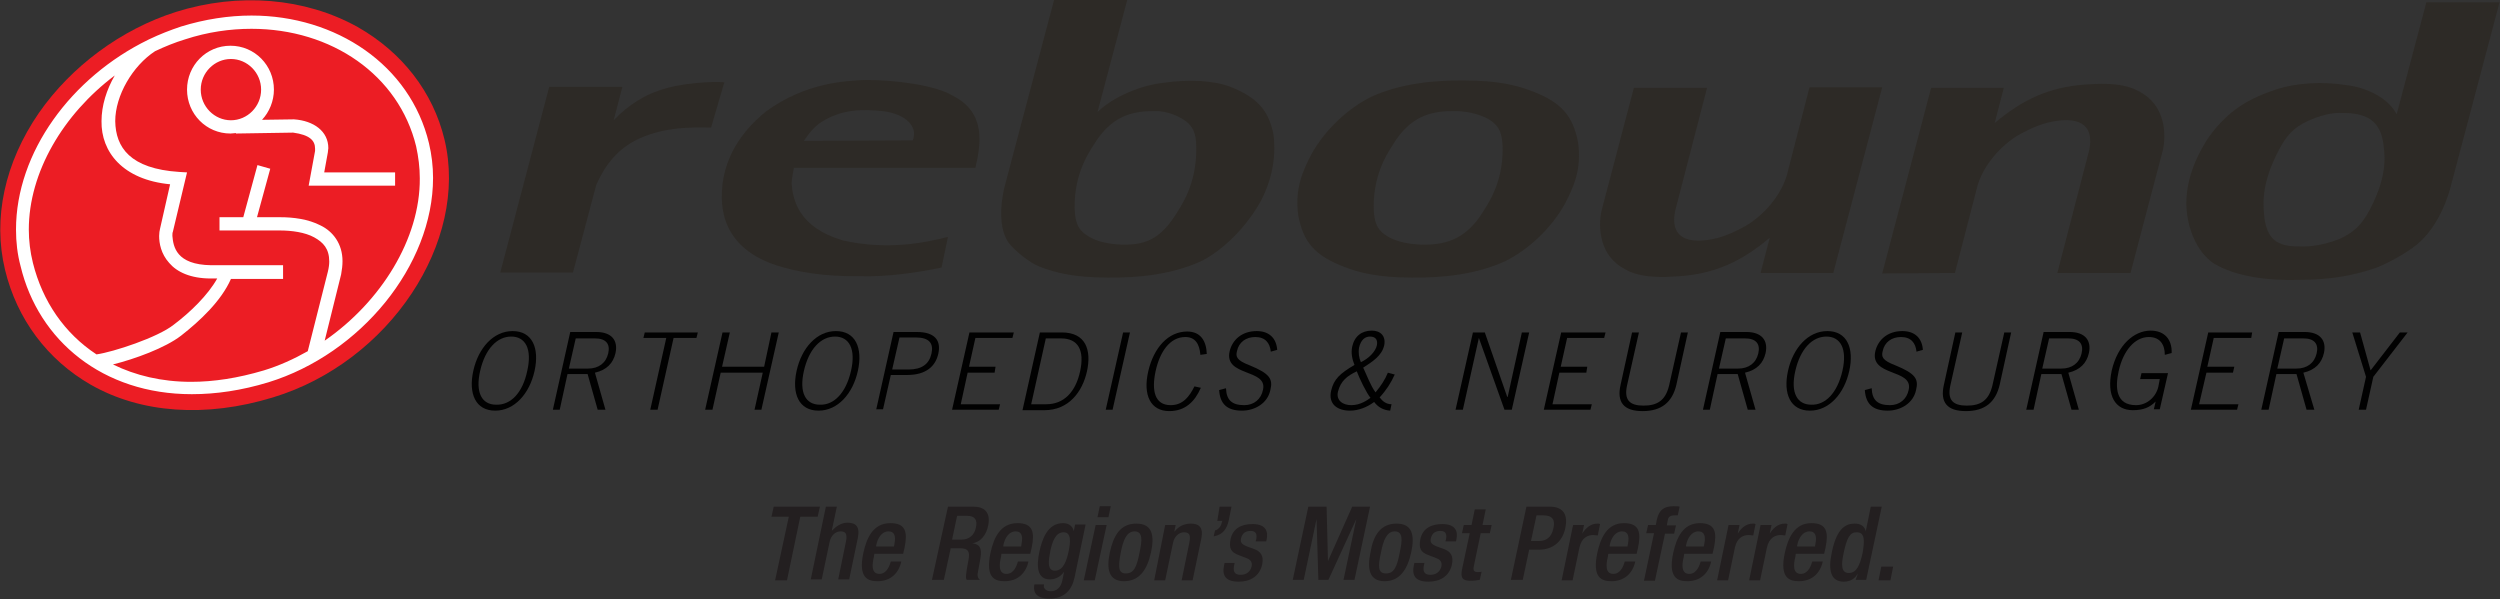 <?xml version="1.0" encoding="utf-8"?>
<!-- Generator: Adobe Illustrator 22.1.0, SVG Export Plug-In . SVG Version: 6.00 Build 0)  -->
<svg version="1.1" id="Layer_1" xmlns="http://www.w3.org/2000/svg" xmlns:xlink="http://www.w3.org/1999/xlink" x="0px" y="0px"
	 viewBox="0 0 546.7 131" style="enable-background:new 0 0 546.7 131;" xml:space="preserve">
<rect x="0" y="0" width="546.7" height="131" fill="#333333" stroke="none"/>
<style type="text/css">
	.st0{fill:#2D2A26;}
	.st1{fill:#EC1D24;}
	.st2{fill:#FFFFFF;}
	.st3{fill:#010101;}
	.st4{fill:#231F20;}
</style>
<g>
	<path class="st0" d="M427.5,59.7l5-19.3c1.7-5.3,6.1-9.4,9.5-11.2c3.6-1.9,5.8-2.6,8.9-2.9c6.5-0.4,6.5,3.8,6,6.4l-7,27l16,0
		l6.9-26.2c0.9-3,1.1-9.6-4-12.9c-2.4-1.6-5.4-2.7-13-2.1c-7.6,0.6-13.3,3.1-19.6,8.4l2-7.7l-15.9,0l-10.7,40.6L427.5,59.7z"/>
	<path class="st0" d="M395.7,19.1l-5,19.4c-1.7,5.3-6.1,9.4-9.5,11.2c-3.6,1.9-5.8,2.6-8.9,2.9c-6.5,0.4-6.5-3.8-6-6.4l7-27l-16,0
		l-6.9,26.2c-0.9,3-1.1,9.6,4,12.9c2.4,1.6,5.4,2.7,13,2.1c7.6-0.6,13.3-3.1,19.6-8.4l-2,7.7l15.9,0l10.7-40.6L395.7,19.1z"/>
	<path class="st0" d="M144.1,19.8c-2.8,0.9-6.5,2.9-9.9,6.5l1.9-7.3l-16,0l-10.7,40.6l15.9,0l5.1-19.2c2-4.4,4.7-8,9.6-10.2
		c5.5-2.4,10.9-2.4,15.5-2.3l2.9-9.9C156.1,17.8,149.1,18,144.1,19.8"/>
	<path class="st0" d="M175.8,30.8c1-1.5,2-2.8,3.5-3.9c4.8-3.2,9.5-3,13.7-2.6c5.2,0.6,7.8,3.5,6.6,6.4L175.8,30.8z M173.6,36.7
		l39.7,0c1.2-5.2,2.4-12.1-5-15.8c-3.6-2.2-12.5-3.5-19.4-3.4c-4.2,0.2-12.7,0.6-21.3,6.8c-2.6,2.1-8.5,7.3-9.6,15.9
		c-0.2,2.6-1.8,13.3,11.7,17.8c4.3,1.4,10.2,2.5,18.3,2.4c5.8,0.2,12.8-0.8,17.9-1.9l1.4-6.7c-5.5,1.4-13.3,2.9-22.9,0.8
		c-9.9-2.9-11-9-11.3-12.5C173.2,38.9,173.4,37.8,173.6,36.7"/>
	<path class="st0" d="M303.6,51.8c-2.6-1.5-3.1-3.3-3.2-6.3c-0.1-8.1,3.5-12.7,5-15.1c3.7-5.2,7.9-6.2,12.9-6.1c0,0,3.8-0.1,7.1,1.7
		c2.6,1.5,3.1,3.3,3.2,6.3c0.1,8.1-3.5,12.7-5,15.1c-3.7,5.2-7.9,6.2-12.9,6.1C310.7,53.4,306.9,53.6,303.6,51.8 M308.7,60.7
		c6.8,0.1,14.2-0.7,20.5-3.6c5-2.5,10-7.1,13-12.5c1.9-3.6,3.7-7.6,2.9-13.4c-1.1-5.9-3.7-8.8-9.9-11.2c-3.6-1.4-7.8-2.4-14.9-2.4
		c-6.8-0.1-14.2,0.7-20.5,3.6c-5,2.5-10,7.1-13,12.5c-1.9,3.6-3.7,7.6-2.9,13.4c1.1,5.9,3.7,8.8,9.9,11.2
		C297.3,59.7,301.6,60.7,308.7,60.7"/>
	<path class="st0" d="M238.2,51.8c-2.6-1.5-3.1-3.3-3.2-6.3c-0.1-8.1,3.5-12.7,5-15.1c3.7-5.2,7.9-6.2,12.9-6.1c0,0,2.6-0.1,5.7,1.7
		c2.4,1.5,3,3.3,3,6.3c0.1,8.1-3.3,12.7-4.8,15.1c-3.5,5.2-6.7,6.2-11.7,6.1C245.2,53.4,241.4,53.6,238.2,51.8 M227.3,58.3
		c3.6,1.4,7.8,2.4,14.9,2.4c6.8,0.1,14.2-0.7,20.5-3.6c5-2.5,10-7.7,13-13.1c1.9-3.6,3.5-8.6,2.8-14.5c-1.1-5.9-4.2-8.4-9.4-10.5
		c-3.6-1.4-9.1-1.7-14.6-0.9c-4.9,0.5-11,3-14.5,6.4L246.5,0l-16,0l-10.6,40c-0.6,2-2.1,9,0.6,13C221.9,54.9,225.4,57.6,227.3,58.3"
		/>
	<path class="st0" d="M503.7,53.9c-5.1,0.1-7.7-0.9-8.5-6.1c-0.2-2.4-1.1-7,3.2-15.1c1.6-3,3.1-4.8,6.4-6.3c4-1.8,6.6-1.7,6.6-1.7
		c5.1-0.1,8.7,0.9,9.7,6.1c0.3,2.4,1.4,7-2.9,15.1c-1.6,3-3.2,4.8-6.5,6.3C507.4,54,503.7,53.9,503.7,53.9 M528.5,53.5
		c4.9-4,7-10.9,7.5-13l10.6-40l-16,0l-6.5,24.5c-1.7-3.4-6.4-5.9-11.1-6.4c-5-0.8-10.7-0.5-15.1,0.9c-6.3,2.1-10.6,4.6-14.9,10.5
		c-3.9,5.9-4.9,10.9-4.9,14.5c0.1,5.4,2.3,10.6,6,13.1c4.8,2.9,11.8,3.8,18.6,3.6c7.1,0,11.9-1,16.2-2.4
		C521.3,58.1,526.2,55.4,528.5,53.5"/>
	<g>
		<path class="st1" d="M38.5,2.6L38.5,2.6c-12,3.8-22.9,11.9-30,22.1C1,35.6-1.6,47.8,1.1,59c2.6,10.8,9.3,19.7,18.7,25.1
			c11,6.3,25.2,7.3,39.9,2.8c25.4-7.7,42.9-34,37.5-56.4c-2.5-10.4-9.3-19.1-19-24.6C66.7-0.5,52.2-1.7,38.5,2.6"/>
		<path class="st2" d="M93.8,31.3C89.7,14.2,73.5,3.4,55,3.4c-5,0-10.2,0.8-15.4,2.4c-2.4,0.8-4.7,1.7-7,2.8l0,0
			c-0.1,0-0.1,0.1-0.2,0.1C15.6,16.9,3.5,33.3,3.5,50.2c0,2.7,0.3,5.4,1,8c3.9,16.3,18,28,37.4,28h0.1c5.2,0,10.8-0.8,16.7-2.6
			c20.1-6.2,36-25.5,36-44.7C94.7,36.4,94.4,33.8,93.8,31.3 M7.2,57.5c-0.6-2.4-0.9-4.9-0.9-7.3c0-12.5,7.5-25.2,18.8-33.7
			c-1.8,3.1-2.9,6.6-2.9,10c-0.1,6.7,4.6,12.8,15,13.8L35,50c-0.1,0.4-0.2,1-0.2,1.6c0,1.6,0.4,3.9,2.2,5.9c1.7,2,4.7,3.4,9.1,3.4
			h0.1c0.3,0,0.5,0,0.8,0h0.5c-2,3.6-5.9,7.4-9.5,10.1c-3.5,2.8-13.3,6-16.9,6.5C14.1,72.9,9.3,65.9,7.2,57.5 M71,74.5L74.6,60
			c0.2-1.1,0.3-2,0.3-2.9c0-3.8-2.1-6.5-4.8-7.8c-2.7-1.4-6-1.8-8.8-1.8h-5.1l2.9-10.6l-2.8-0.8l-3.1,11.4H48v2.9h13.2
			c2.6,0,5.5,0.4,7.5,1.5c2,1.1,3.3,2.5,3.3,5.3c0,0.6-0.1,1.4-0.3,2.2l-4.4,17.4c-3,1.7-6.3,3.2-9.6,4.2c-5.7,1.7-11,2.5-15.9,2.5
			c-6.5,0-12.2-1.4-17.1-3.8c4.8-1.2,11.4-3.6,14.9-6.3c4.1-3.2,8.8-7.6,10.9-12.4h11.4V58L47,58c-0.3,0-0.5,0-0.8,0
			c-7.7-0.1-8.3-4.1-8.5-6.4c0-0.4,0-0.7,0.1-0.9l3.1-13l-1.7-0.1c-10.8-0.7-13.9-5.4-14-11.1c0-5.6,3.8-12.1,8.7-15.3
			c2.1-1,4.3-1.9,6.6-2.6C45.4,7,50.3,6.3,55,6.3C72.5,6.3,87.2,16.4,91,32c0.5,2.3,0.8,4.6,0.8,7C91.9,52.2,83.3,66,71,74.5
			 M71.7,33.3c0-0.4,0.1-0.6,0.1-0.9c0-3.7-3.2-6-7.5-6.3l-0.1,0l-6.9,0.1c1.6-1.7,2.6-4.1,2.6-6.6c0-5.3-4.2-9.6-9.5-9.6
			c-5.3,0-9.5,4.3-9.5,9.6c0,5.3,4.2,9.6,9.5,9.6c0.4,0,0.8-0.1,1.2-0.1v0.1L64.1,29c3.6,0.5,4.8,1.7,4.8,3.5c0,0.1,0,0.3,0,0.5
			l-1.4,7.6h18.9v-2.9H70.9L71.7,33.3z M50.5,26.3c-3.6,0-6.6-3-6.6-6.7c0-3.7,3-6.7,6.6-6.7c3.6,0,6.6,3,6.6,6.7
			C57.1,23.3,54.1,26.3,50.5,26.3"/>
	</g>
	<path class="st3" d="M116.9,81.1c-1.1,5-4.4,8.7-8.6,8.7c-4.3,0-5.9-3.7-4.8-8.7c1.1-5,4.4-8.7,8.6-8.7
		C116.4,72.4,118,76.1,116.9,81.1 M115.3,81.1c1.1-4.8-0.4-7.5-3.5-7.5c-3.1,0-5.7,2.7-6.8,7.5c-1.1,4.8,0.4,7.4,3.5,7.4
		C111.7,88.6,114.3,85.9,115.3,81.1"/>
	<path class="st3" d="M132.4,89.6h-1.7l-2.2-7.8h-4.4l-1.7,7.8h-1.5l3.8-17h5.7c3.3,0,4.8,1.8,4.2,4.6c-0.5,2.2-1.9,3.7-4.5,4.3
		L132.4,89.6z M124.4,80.6h4.2c2.3,0,3.9-1.2,4.4-3.3c0.5-2.1-0.5-3.3-2.9-3.3h-4.2L124.4,80.6z"/>
	<polygon class="st3" points="141,72.7 152.6,72.7 152.3,73.9 147.3,73.9 143.8,89.6 142.2,89.6 145.7,73.9 140.7,73.9 	"/>
	<polygon class="st3" points="158,72.7 159.6,72.7 157.9,80.2 167.1,80.2 168.7,72.7 170.3,72.7 166.5,89.6 165,89.6 166.8,81.5 
		157.6,81.5 155.8,89.6 154.2,89.6 	"/>
	<path class="st3" d="M187.6,81.1c-1.1,5-4.4,8.7-8.6,8.7c-4.3,0-5.9-3.7-4.8-8.7c1.1-5,4.4-8.7,8.6-8.7
		C187.1,72.4,188.7,76.1,187.6,81.1 M186.1,81.1c1.1-4.8-0.4-7.5-3.5-7.5c-3.1,0-5.7,2.7-6.8,7.5c-1.1,4.8,0.4,7.4,3.5,7.4
		C182.4,88.6,185,85.9,186.1,81.1"/>
	<path class="st3" d="M191.6,89.6l3.8-17h5.1c4,0,5.3,1.9,4.7,4.7c-0.6,2.8-2.7,4.7-6.8,4.7h-3.6l-1.7,7.5H191.6z M195.1,80.8h3.6
		c2.9,0,4.5-1.2,5-3.5c0.5-2.2-0.5-3.5-3.4-3.5h-3.6L195.1,80.8z"/>
	<polygon class="st3" points="208.2,89.6 212,72.7 221.7,72.7 221.4,73.9 213.3,73.9 211.9,80.2 217.7,80.2 217.5,81.5 211.6,81.5 
		210.1,88.4 218.7,88.4 218.4,89.6 	"/>
	<path class="st3" d="M227.4,72.7h4.8c5.3,0,6.5,3.9,5.5,8.5c-1,4.5-4,8.5-9.3,8.5h-4.8L227.4,72.7z M225.5,88.4h3.3
		c3.8,0,6.4-2.6,7.4-7.2c1-4.6-0.4-7.2-4.2-7.2h-3.3L225.5,88.4z"/>
	<polygon class="st3" points="245.6,72.7 247.1,72.7 243.3,89.6 241.8,89.6 	"/>
	<path class="st3" d="M262.5,77.6c-0.2-2.5-1.2-3.9-3.3-3.9c-3.4,0-5.6,3.3-6.5,7.5c-0.9,4.2-0.2,7.4,3.3,7.4c2.7,0,4.1-1.9,5.2-4.1
		l1.4,0.3c-1.3,3-3.4,5.1-6.9,5.1c-4.1,0-5.8-3.5-4.6-8.7c1.2-5.2,4.4-8.7,8.5-8.7c3,0,4.2,2.1,4.3,4.9L262.5,77.6z"/>
	<path class="st3" d="M268.1,84.9c0.1,2.6,1.3,3.7,4,3.7c2.1,0,3.7-1.3,4.1-3.4c1-4.6-8.6-2.8-7.3-8.4c0.6-2.5,2.7-4.4,5.9-4.4
		c2.7,0,4.3,1.5,4.5,4.1l-1.4,0.4c-0.2-1.9-1.2-3.2-3.4-3.2c-2,0-3.6,1.1-4,3.1c-0.3,1.2-0.1,2,2.8,3.1c4.4,1.8,5.1,3,4.5,5.4
		c-0.6,2.9-3.4,4.5-6.2,4.5c-3.2,0-4.8-1.4-5-4.5L268.1,84.9z"/>
	<path class="st3" d="M305,81.9c-0.8,1.8-1.9,3.5-3.3,5c0.6,0.8,1.4,1.5,2.6,1.5l-0.3,1.4c-1.5-0.1-2.7-0.8-3.5-1.9
		c-1.6,1.2-3.5,1.9-5.3,1.9c-2.7,0-4.8-1.4-4.1-4.4c0.6-2.5,1.9-3.7,5.1-5.6c-0.5-1.2-0.8-2.6-0.5-4c0.5-2.3,2.1-3.5,4.3-3.5
		c1.9,0,3.1,1.2,2.7,3.2c-0.5,2.3-2.6,3.6-4.6,4.9c0.9,1.9,1.6,3.9,2.7,5.4c1.1-1.3,2.1-2.8,2.7-4.3L305,81.9z M295.5,88.6
		c2,0,3.5-1.1,4.2-1.6c-0.9-1.1-2.4-4.2-3-5.8c-2.1,1-3.5,2.1-4.1,4.4C292.1,87.6,293.7,88.6,295.5,88.6 M297.6,79.2
		c1.7-0.8,3.2-2.3,3.5-3.7c0.2-1.1-0.2-1.9-1.5-1.9c-1.1,0-2,0.7-2.4,2.4C297,77.2,297.2,78.3,297.6,79.2"/>
	<polygon class="st3" points="322.1,72.7 324.7,72.7 329.6,86.8 329.7,86.8 332.8,72.7 334.4,72.7 330.6,89.6 329,89.6 323.4,73.9 
		323.4,73.9 319.9,89.6 318.3,89.6 	"/>
	<polygon class="st3" points="337.6,89.6 341.4,72.7 351.1,72.7 350.8,73.9 342.7,73.9 341.3,80.2 347.1,80.2 346.9,81.5 341,81.5 
		339.5,88.4 348.1,88.4 347.8,89.6 	"/>
	<path class="st3" d="M358.4,72.7l-2.6,11.6c-0.7,3.2,0.6,4.4,3.6,4.4c3,0,4.8-1.1,5.6-4.4l2.6-11.6h1.5l-2.5,11.4
		c-0.9,3.9-3.3,5.8-7.4,5.8c-4.1,0-5.7-1.9-4.8-5.8l2.5-11.4H358.4z"/>
	<path class="st3" d="M383.9,89.6h-1.7l-2.2-7.8h-4.4l-1.7,7.8h-1.5l3.8-17h5.7c3.3,0,4.8,1.8,4.2,4.6c-0.5,2.2-1.9,3.7-4.5,4.3
		L383.9,89.6z M375.9,80.6h4.2c2.3,0,3.9-1.2,4.4-3.3c0.5-2.1-0.5-3.3-2.9-3.3h-4.2L375.9,80.6z"/>
	<path class="st3" d="M404.4,81.1c-1.1,5-4.4,8.7-8.6,8.7c-4.3,0-5.9-3.7-4.8-8.7c1.1-5,4.4-8.7,8.6-8.7
		C403.9,72.4,405.5,76.1,404.4,81.1 M402.9,81.1c1.1-4.8-0.4-7.5-3.5-7.5c-3.1,0-5.7,2.7-6.8,7.5c-1.1,4.8,0.4,7.4,3.5,7.4
		C399.2,88.6,401.8,85.9,402.9,81.1"/>
	<path class="st3" d="M409.3,84.9c0.1,2.6,1.3,3.7,4,3.7c2.1,0,3.7-1.3,4.1-3.4c1-4.6-8.6-2.8-7.3-8.4c0.6-2.5,2.7-4.4,5.9-4.4
		c2.7,0,4.3,1.5,4.5,4.1l-1.4,0.4c-0.2-1.9-1.2-3.2-3.4-3.2c-2,0-3.6,1.1-4,3.1c-0.3,1.2-0.1,2,2.8,3.1c4.4,1.8,5.1,3,4.5,5.4
		c-0.6,2.9-3.4,4.5-6.2,4.5c-3.2,0-4.8-1.4-5-4.5L409.3,84.9z"/>
	<path class="st3" d="M429.1,72.7l-2.6,11.6c-0.7,3.2,0.6,4.4,3.6,4.4c3,0,4.8-1.1,5.6-4.4l2.6-11.6h1.5l-2.5,11.4
		c-0.9,3.9-3.3,5.8-7.4,5.8c-4.1,0-5.7-1.9-4.8-5.8l2.5-11.4H429.1z"/>
	<path class="st3" d="M454.6,89.6H453l-2.2-7.8h-4.4l-1.7,7.8h-1.6l3.8-17h5.7c3.3,0,4.8,1.8,4.2,4.6c-0.5,2.2-1.9,3.7-4.5,4.3
		L454.6,89.6z M446.6,80.6h4.2c2.3,0,3.9-1.2,4.4-3.3c0.5-2.1-0.5-3.3-2.9-3.3h-4.2L446.6,80.6z"/>
	<path class="st3" d="M473.4,77.6c0-2.2-1-3.9-3.5-3.9c-3,0-5.6,2.9-6.6,7.5c-0.8,3.6-0.6,7.4,3.8,7.4c2.4,0,4.4-1.8,4.9-4.1
		l0.3-1.6H468l0.3-1.3h5.8l-1.8,7.9H471l0.4-1.7h0c-1.3,1.3-2.7,1.9-5,1.9c-3.8,0-5.8-3.1-4.6-8.7c1.3-5.6,4.9-8.7,8.5-8.7
		c3.1,0,4.7,2,4.6,4.9L473.4,77.6z"/>
	<polygon class="st3" points="479.1,89.6 482.9,72.7 492.5,72.7 492.3,73.9 484.1,73.9 482.7,80.2 488.6,80.2 488.3,81.5 
		482.5,81.5 480.9,88.4 489.5,88.4 489.2,89.6 	"/>
	<path class="st3" d="M506.1,89.6h-1.7l-2.2-7.8h-4.4l-1.7,7.8h-1.6l3.8-17h5.7c3.3,0,4.8,1.8,4.2,4.6c-0.5,2.2-1.9,3.7-4.5,4.3
		L506.1,89.6z M498,80.6h4.2c2.3,0,3.9-1.2,4.4-3.3c0.5-2.1-0.5-3.3-2.9-3.3h-4.2L498,80.6z"/>
	<polygon class="st3" points="517.4,82.4 514.4,72.7 516.1,72.7 518.4,81 524.8,72.7 526.5,72.7 519,82.4 517.4,89.6 515.8,89.6 	
		"/>
</g>
<g>
	<path class="st4" d="M172.5,113h-3.8l0.5-2.2h10.1l-0.5,2.2H175l-2.9,13.9h-2.6L172.5,113z"/>
	<path class="st4" d="M180.6,110.8h2.4l-1.1,5.2l0.1,0c0.9-1,2.1-1.7,3.3-1.7c1.8,0,2.8,0.8,2.3,3.3l-1.9,9.1h-2.4l1.7-8.3
		c0.3-1.6,0-2.2-1.2-2.2c-1,0-2.1,0.8-2.4,2.4l-1.7,8.1h-2.4L180.6,110.8z"/>
	<path class="st4" d="M191.2,121.1l-0.1,0.7c-0.4,1.6-0.6,3.7,1.2,3.7c1.7,0,2.3-2,2.5-2.7h2.3c-0.6,2.7-2.5,4.3-5.2,4.3
		c-2,0-4.3-0.6-3.1-6.2c0.7-3.2,2.1-6.5,5.9-6.5c3.4,0,3.8,2,3.1,5.4l-0.3,1.3H191.2z M195.5,119.5l0.1-0.6c0.3-1.5,0.1-2.7-1.3-2.7
		c-1.5,0-2.4,1.5-2.7,3.1l0,0.2H195.5z"/>
	<path class="st4" d="M207.3,110.8h5.6c2.2,0,3.8,1.1,3.2,4.1c-0.4,2.1-1.7,3.7-3.5,3.9v0c1.6,0.2,2.2,1,1.8,3.3
		c-0.2,1-0.4,2.3-0.6,3.3c-0.1,0.8,0.2,1.2,0.5,1.4h-2.9c-0.2-0.3-0.2-0.8-0.1-1.4c0.1-1,0.3-1.9,0.5-3c0.3-1.7,0-2.5-1.8-2.5h-2.1
		l-1.5,6.9h-2.6L207.3,110.8z M210.3,118c1.6,0,2.8-1,3.1-2.6c0.4-1.7-0.2-2.6-1.9-2.6h-2.2l-1.1,5.2H210.3z"/>
	<path class="st4" d="M219,121.1l-0.1,0.7c-0.4,1.6-0.6,3.7,1.2,3.7c1.7,0,2.3-2,2.5-2.7h2.3c-0.6,2.7-2.5,4.3-5.2,4.3
		c-2,0-4.3-0.6-3.1-6.2c0.7-3.2,2.1-6.5,5.9-6.5c3.4,0,3.8,2,3.1,5.4l-0.3,1.3H219z M223.3,119.5l0.1-0.6c0.3-1.5,0.1-2.7-1.3-2.7
		c-1.5,0-2.4,1.5-2.7,3.1l0,0.2H223.3z"/>
	<path class="st4" d="M228.3,127.9c-0.2,0.7,0.4,1.4,1.5,1.4c1.3,0,2.2-0.9,2.5-2.3l0.4-2h0c-0.7,1.1-1.9,1.7-3.1,1.7
		c-2.8,0-3-2.8-2.3-6.1c0.6-2.6,1.7-6.2,5.2-6.2c1.4,0,2.2,0.9,2.3,1.8h0l0.3-1.5h2.3l-2.4,11.5c-0.6,2.9-2.3,4.7-5.5,4.7
		c-3.6,0-3.5-2.1-3.3-3.1H228.3z M230.7,124.8c1.9,0,2.6-2.4,3-4.3c0.4-2,0.6-4.1-1.1-4.1c-1.7,0-2.4,1.8-2.9,4
		C229.3,122.5,228.9,124.8,230.7,124.8z"/>
	<path class="st4" d="M239.6,114.8h2.4l-2.6,12.1H237L239.6,114.8z M240.5,110.7h2.4l-0.5,2.4H240L240.5,110.7z"/>
	<path class="st4" d="M248.5,114.5c3.5,0,4,2.6,3.2,6.3c-0.8,3.7-2.5,6.3-5.9,6.3c-3.3,0-3.9-2.6-3.1-6.3
		C243.5,117.1,245,114.5,248.5,114.5z M246.2,125.4c1.8,0,2.4-1.5,3-4.6c0.6-2.7,0.7-4.6-1.1-4.6c-1.7,0-2.5,1.9-3,4.6
		C244.5,123.9,244.5,125.4,246.2,125.4z"/>
	<path class="st4" d="M254.8,114.8h2.3l-0.3,1.4h0.1c0.8-1.1,2.1-1.7,3.5-1.7c1.8,0,2.8,0.8,2.3,3.3l-1.9,9.1h-2.4l1.7-8.3
		c0.3-1.6,0-2.2-1.2-2.2c-1,0-2.1,0.8-2.4,2.4l-1.7,8.1h-2.4L254.8,114.8z"/>
	<path class="st4" d="M266.7,110.8h2.6l-0.6,3c-0.4,1.8-1.2,3.1-3.3,3.5l0.3-1.3c0.7-0.2,1.3-0.8,1.5-1.8l0.1-0.3h-1.1L266.7,110.8z
		"/>
	<path class="st4" d="M274.6,118.3l0.1-0.3c0.2-1,0.1-1.9-1.2-1.9c-1,0-1.8,0.4-2.1,1.6c-0.2,0.9,0.1,1.3,1.3,1.8l1.4,0.5
		c1.7,0.6,2.3,1.6,1.9,3.5c-0.6,2.6-2.7,3.7-5.1,3.7c-3,0-3.7-1.4-3.2-3.7l0.1-0.4h2.2l-0.1,0.4c-0.3,1.4,0,2.2,1.4,2.2
		c1.3,0,2.1-0.7,2.4-1.8c0.2-0.9-0.2-1.5-1-1.8l-1.8-0.7c-1.7-0.6-2.2-1.5-1.8-3.5c0.5-2.3,2.3-3.3,4.8-3.3c3.1,0,3.4,1.8,3.1,3.3
		l-0.1,0.5H274.6z"/>
	<path class="st4" d="M286.1,110.8h4l0.3,11.9h0l5.3-11.9h3.9l-3.4,16h-2.4l2.8-13.3h0l-6.1,13.3h-2.2l-0.4-13.3h0l-2.8,13.3h-2.4
		L286.1,110.8z"/>
	<path class="st4" d="M305.4,114.5c3.5,0,4,2.6,3.2,6.3c-0.8,3.7-2.5,6.3-5.8,6.3c-3.3,0-3.9-2.6-3.1-6.3
		C300.3,117.1,301.9,114.5,305.4,114.5z M303.1,125.4c1.8,0,2.4-1.5,3-4.6c0.6-2.7,0.7-4.6-1.1-4.6c-1.7,0-2.5,1.9-3,4.6
		C301.3,123.9,301.3,125.4,303.1,125.4z"/>
	<path class="st4" d="M316.1,118.3l0.1-0.3c0.2-1,0.1-1.9-1.2-1.9c-1,0-1.8,0.4-2.1,1.6c-0.2,0.9,0.1,1.3,1.3,1.8l1.4,0.5
		c1.7,0.6,2.3,1.6,1.9,3.5c-0.6,2.6-2.7,3.7-5.1,3.7c-3,0-3.7-1.4-3.2-3.7l0.1-0.4h2.2l-0.1,0.4c-0.3,1.4,0,2.2,1.4,2.2
		c1.3,0,2.1-0.7,2.4-1.8c0.2-0.9-0.2-1.5-1-1.8l-1.8-0.7c-1.7-0.6-2.2-1.5-1.8-3.5c0.5-2.3,2.3-3.3,4.8-3.3c3.1,0,3.4,1.8,3.1,3.3
		l-0.1,0.5H316.1z"/>
	<path class="st4" d="M320.1,114.8h1.7l0.7-3.4h2.4l-0.7,3.4h2l-0.4,1.8h-2l-1.5,7.2c-0.2,0.9,0,1.3,0.8,1.3c0.4,0,0.7,0,0.9-0.1
		l-0.4,1.8c-0.6,0.1-1.2,0.2-2,0.2c-1.6,0-2.4-0.4-1.8-2.9l1.6-7.5h-1.7L320.1,114.8z"/>
	<path class="st4" d="M333.8,110.8h5.1c3.1,0,4,1.9,3.4,4.7c-0.6,2.9-2.7,4.7-5.7,4.7h-2.2l-1.4,6.6h-2.6L333.8,110.8z M334.8,118.3
		h1.8c1.4,0,2.7-0.7,3.1-2.8c0.4-1.7-0.1-2.8-2.2-2.8H336L334.8,118.3z"/>
	<path class="st4" d="M344,114.8h2.4l-0.4,1.9h0c0.8-1.3,1.9-2.2,3.3-2.2c0.3,0,0.4,0,0.6,0.1l-0.5,2.5c-0.2,0-0.6-0.1-1-0.1
		c-1.1,0-2.5,0.5-3,2.7l-1.5,7.2h-2.4L344,114.8z"/>
	<path class="st4" d="M351.7,121.1l-0.1,0.7c-0.4,1.6-0.6,3.7,1.2,3.7c1.7,0,2.3-2,2.5-2.7h2.3c-0.6,2.7-2.5,4.3-5.2,4.3
		c-2,0-4.3-0.6-3.1-6.2c0.7-3.2,2.1-6.5,5.8-6.5c3.4,0,3.8,2,3.1,5.4l-0.3,1.3H351.7z M355.9,119.5l0.1-0.6c0.3-1.5,0.1-2.7-1.3-2.7
		c-1.5,0-2.4,1.5-2.7,3.1l0,0.2H355.9z"/>
	<path class="st4" d="M361.7,116.6H360l0.4-1.8h1.7l0.2-1.1c0.5-2.3,1.7-3,3.7-3c0.5,0,1,0,1.3,0.1l-0.4,1.9h-0.7
		c-0.9,0-1.4,0.3-1.5,1.1l-0.2,1.1h2l-0.4,1.8h-2l-2.2,10.3h-2.4L361.7,116.6z"/>
	<path class="st4" d="M368.3,121.1l-0.1,0.7c-0.4,1.6-0.6,3.7,1.2,3.7c1.7,0,2.3-2,2.5-2.7h2.3c-0.6,2.7-2.5,4.3-5.2,4.3
		c-2,0-4.3-0.6-3.1-6.2c0.7-3.2,2.1-6.5,5.8-6.5c3.4,0,3.8,2,3.1,5.4l-0.3,1.3H368.3z M372.6,119.5l0.1-0.6c0.3-1.5,0.1-2.7-1.3-2.7
		c-1.5,0-2.4,1.5-2.7,3.1l0,0.2H372.6z"/>
	<path class="st4" d="M378,114.8h2.4l-0.4,1.9h0c0.8-1.3,1.9-2.2,3.3-2.2c0.3,0,0.4,0,0.6,0.1l-0.5,2.5c-0.2,0-0.6-0.1-1-0.1
		c-1.1,0-2.5,0.5-3,2.7l-1.5,7.2h-2.4L378,114.8z"/>
	<path class="st4" d="M385,114.8h2.4l-0.4,1.9h0c0.8-1.3,1.9-2.2,3.3-2.2c0.3,0,0.4,0,0.6,0.1l-0.5,2.5c-0.2,0-0.6-0.1-1-0.1
		c-1.1,0-2.5,0.5-3,2.7l-1.5,7.2h-2.4L385,114.8z"/>
	<path class="st4" d="M392.7,121.1l-0.1,0.7c-0.4,1.6-0.6,3.7,1.2,3.7c1.7,0,2.3-2,2.5-2.7h2.3c-0.6,2.7-2.5,4.3-5.2,4.3
		c-2,0-4.3-0.6-3.1-6.2c0.7-3.2,2.1-6.5,5.8-6.5c3.4,0,3.8,2,3.1,5.4l-0.3,1.3H392.7z M396.9,119.5l0.1-0.6c0.3-1.5,0.1-2.7-1.3-2.7
		c-1.5,0-2.4,1.5-2.7,3.1l0,0.2H396.9z"/>
	<path class="st4" d="M406.3,125.4L406.3,125.4c-0.5,0.8-1.3,1.8-3.1,1.8c-2.8,0-3.5-2.4-2.6-6.5c1.1-5.4,3.2-6.2,5-6.2
		c1.3,0,2.2,0.6,2.4,1.7h0l1.1-5.4h2.4l-3.4,16h-2.3L406.3,125.4z M406,116.4c-1.4,0-2.1,1.1-2.8,4.4c-0.6,2.7-0.6,4.5,1.1,4.5
		c1.7,0,2.4-1.7,3-4.3C407.8,118.1,407.8,116.4,406,116.4z"/>
	<path class="st4" d="M411.4,123.9h2.6l-0.6,3h-2.6L411.4,123.9z"/>
</g>
</svg>
